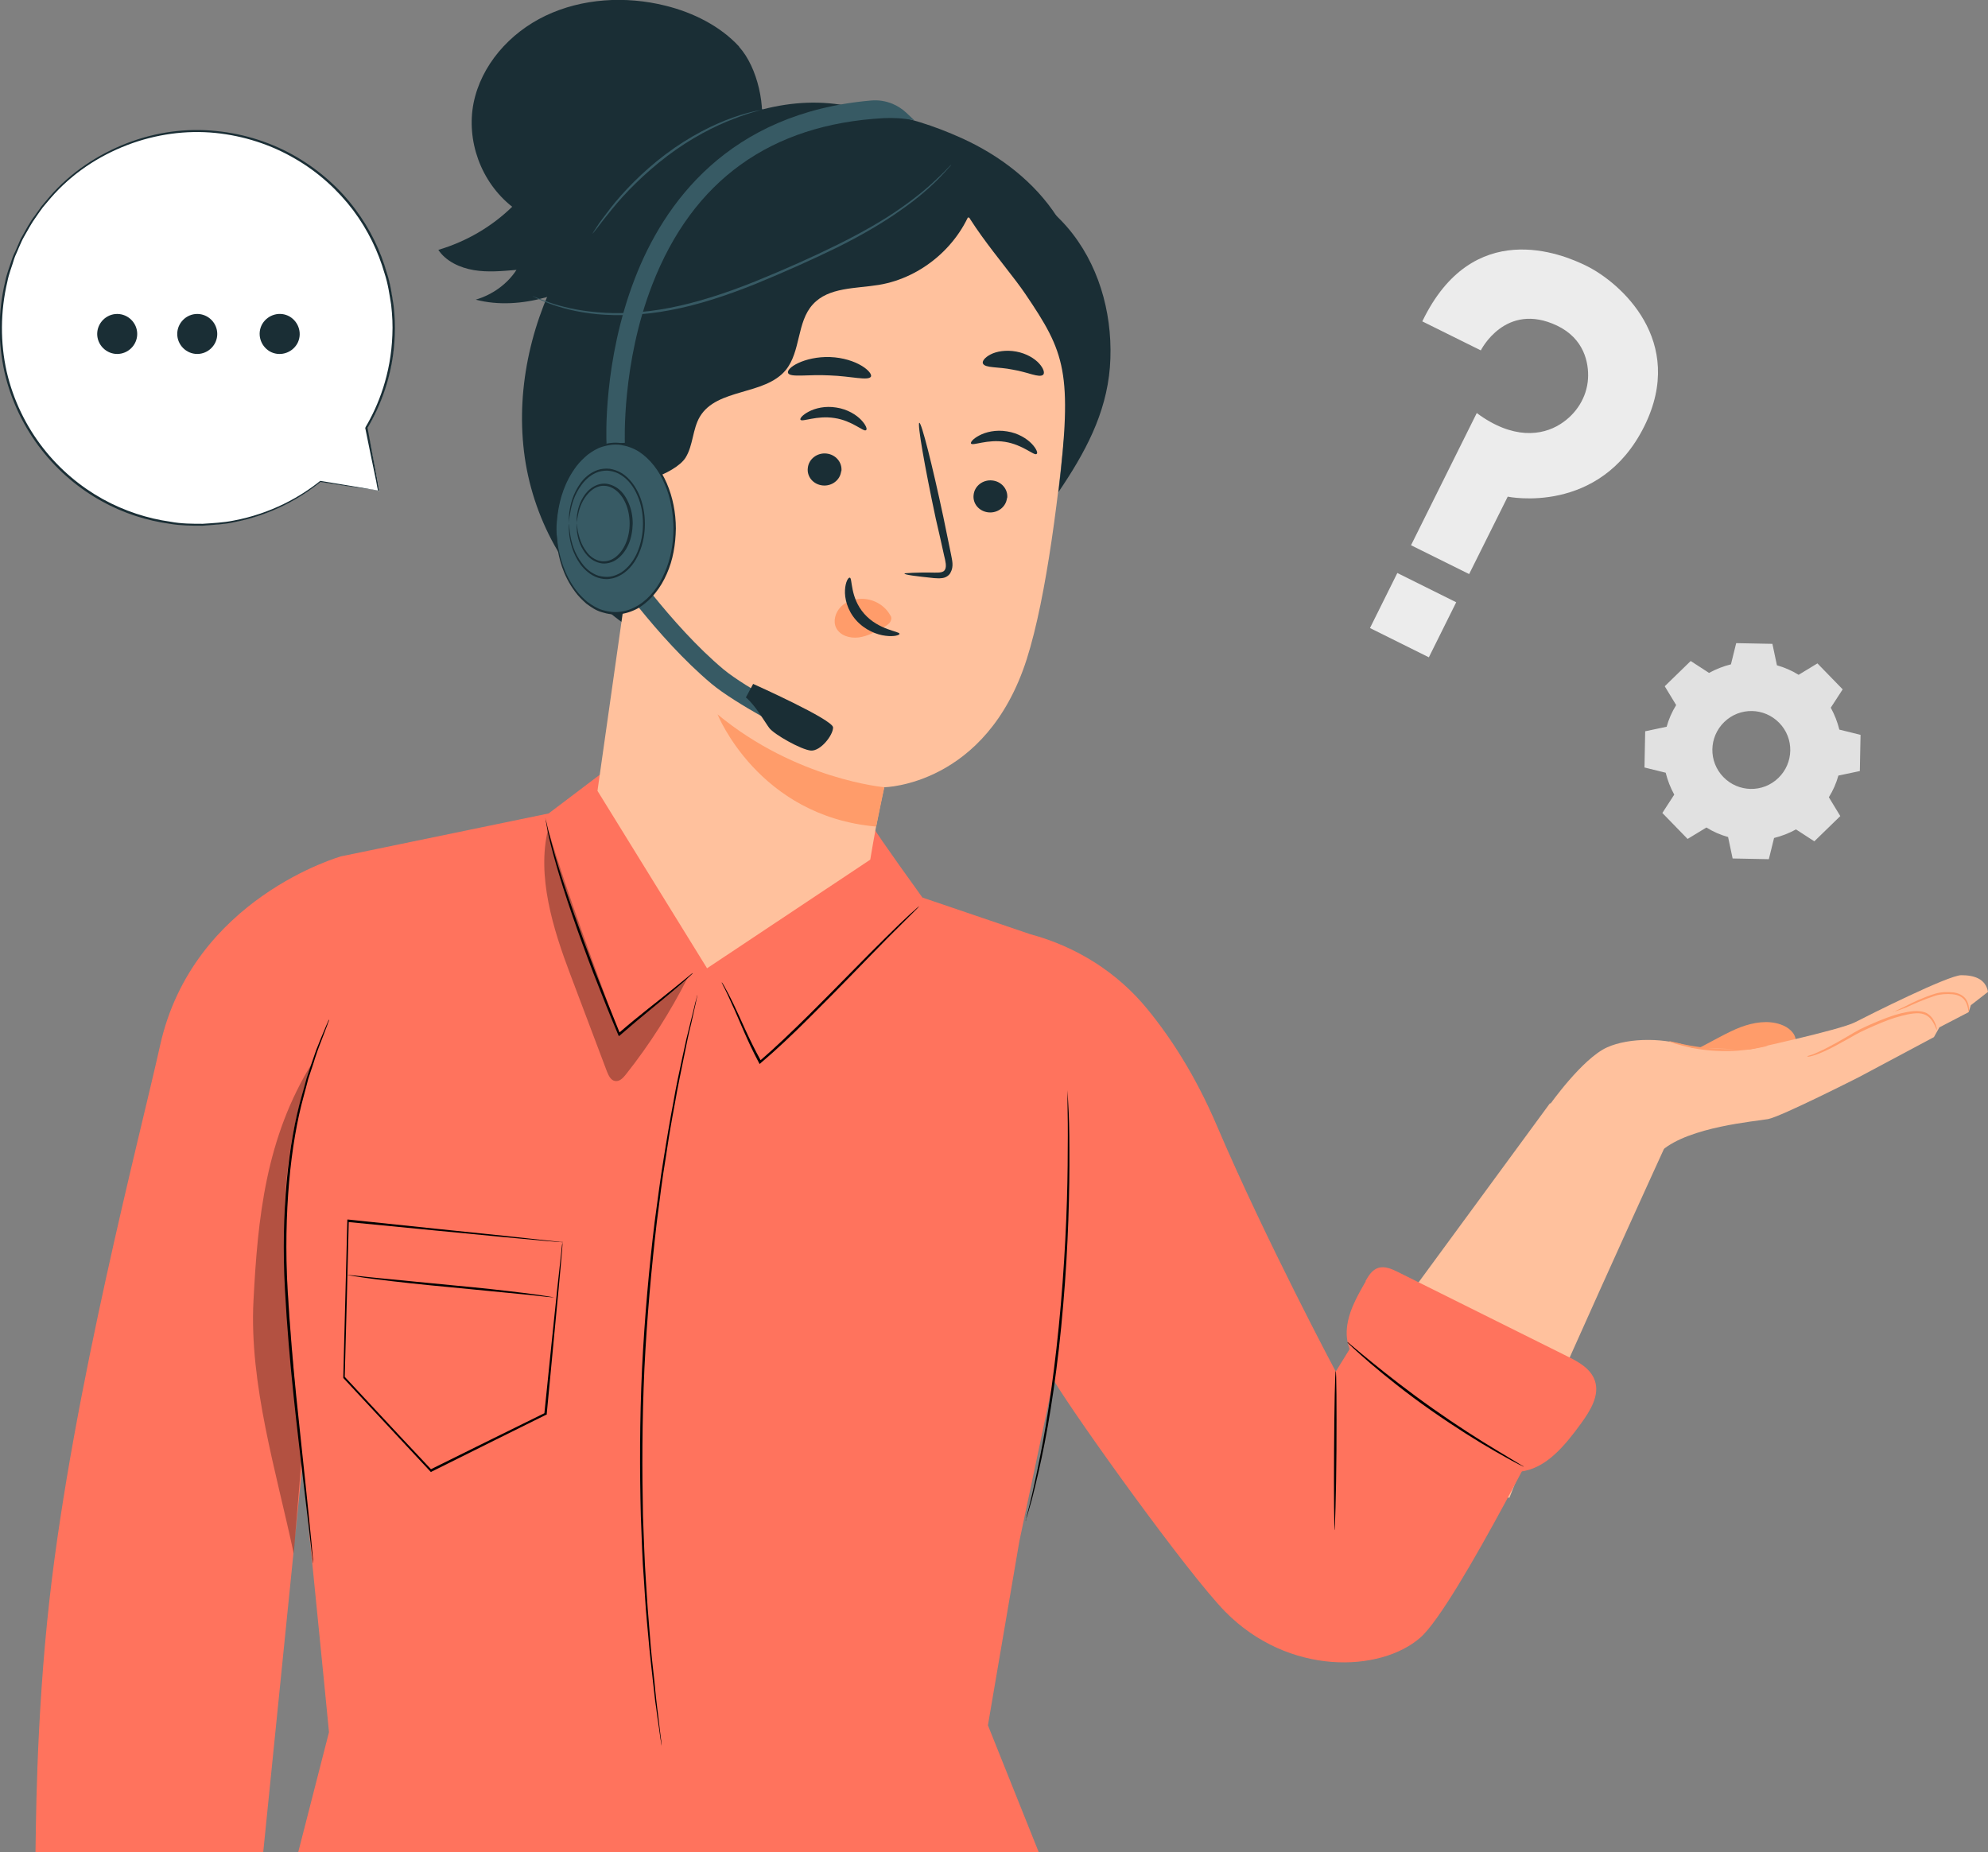 <svg width="424" height="395" viewBox="0 0 424 395" fill="none" xmlns="http://www.w3.org/2000/svg">
<rect x="0" y="0" width="424" height="395" fill="#808080" stroke="none"/>
<g clip-path="url(#clip0_47_2991)">
<path d="M383.607 143.927L387.621 141.488L393.006 147.026L390.466 150.938C391.279 152.411 391.889 153.986 392.295 155.612L396.817 156.729L396.665 164.452L392.092 165.417C391.635 167.043 390.974 168.567 390.059 170.04L392.498 174.054L386.96 179.439L383.048 176.899C381.574 177.711 379.999 178.321 378.373 178.727L377.256 183.249L369.533 183.097L368.567 178.524C366.941 178.067 365.417 177.407 363.944 176.492L359.93 178.931L354.544 173.393L357.085 169.481C356.272 168.008 355.662 166.433 355.255 164.807L350.733 163.69L350.886 155.967L355.459 155.002C355.916 153.376 356.576 151.852 357.491 150.379L355.052 146.365L360.59 140.98L364.503 143.52C365.976 142.708 367.551 142.098 369.177 141.691L370.295 137.17L378.018 137.322L378.983 141.895C380.609 142.352 382.133 143.012 383.607 143.927ZM367.754 153.986C364.452 157.187 364.35 162.419 367.551 165.722C370.752 169.024 375.985 169.126 379.288 165.925C382.591 162.724 382.692 157.491 379.491 154.189C376.29 150.887 371.057 150.785 367.754 153.986Z" fill="#E1E1E1"/>
<path d="M303.329 68.534L315.828 74.732C315.828 74.732 321.061 64.216 332.087 69.449C337.828 72.192 338.895 77.323 338.692 80.778C338.438 84.791 336.151 88.348 332.747 90.481C328.886 92.92 322.636 93.784 314.964 88.094L300.941 116.29L313.338 122.437L321.569 105.926C321.569 105.926 341.182 110.041 350.683 90.939C359.778 72.649 345.5 60.253 338.438 56.748C333.052 54.055 314.1 46.282 303.38 68.483L303.329 68.534Z" fill="#ECECEC"/>
<path d="M310.58 128.452L298.022 122.211L292.188 133.948L304.745 140.19L310.58 128.452Z" fill="#ECECEC"/>
<path d="M80.887 104.706L68.388 102.725C62.545 107.45 55.381 110.65 47.404 111.667C24.439 114.562 3.455 98.254 0.559 75.24C-2.338 52.277 13.921 31.244 36.887 28.348C59.853 25.452 80.837 41.76 83.784 64.724C85.003 74.326 82.869 83.572 78.296 91.345L80.938 104.706H80.887Z" fill="white"/>
<path d="M80.888 104.706C80.888 104.706 80.888 104.452 80.735 103.843C80.634 103.233 80.481 102.42 80.278 101.302C79.821 99.016 79.211 95.663 78.398 91.294C78.398 91.243 78.347 91.192 78.246 91.192C78.246 91.192 78.246 91.192 78.195 91.192L78.347 91.345C81.091 86.722 83.885 79.965 84.19 71.582C84.292 69.499 84.19 67.315 83.936 65.079C83.581 62.844 83.276 60.558 82.513 58.221C81.192 53.598 79.008 48.924 75.756 44.605C72.555 40.287 68.287 36.426 63.257 33.479C58.227 30.533 52.333 28.551 46.084 27.942C39.834 27.281 33.28 28.145 27.081 30.533C20.933 32.92 15.09 36.731 10.568 41.964L8.891 43.945C8.383 44.656 7.875 45.367 7.367 46.079C6.3 47.45 5.538 49.025 4.674 50.499C4.217 51.261 3.963 52.074 3.607 52.836C3.302 53.598 2.845 54.36 2.591 55.173C2.083 56.798 1.423 58.373 1.118 59.999C-0.457 66.502 -0.407 73.208 0.965 79.406C2.388 85.604 5.182 91.243 8.841 95.917C12.499 100.591 16.97 104.3 21.695 106.891C26.421 109.533 31.451 111.057 36.227 111.717C38.615 112.124 40.952 112.124 43.238 112.124C45.474 111.92 47.659 111.87 49.742 111.412C58.024 109.838 64.273 106.129 68.389 102.776H68.287C72.352 103.436 75.502 103.893 77.636 104.198C78.652 104.351 79.465 104.452 80.024 104.554C80.532 104.656 80.837 104.656 80.837 104.656C80.837 104.656 80.532 104.605 80.024 104.503C79.465 104.402 78.652 104.3 77.636 104.097C75.502 103.741 72.403 103.233 68.389 102.573C68.389 102.573 68.338 102.573 68.287 102.573C64.171 105.875 57.922 109.533 49.691 111.057C47.659 111.463 45.474 111.565 43.238 111.717C41.003 111.717 38.665 111.717 36.277 111.26C31.552 110.6 26.573 109.025 21.898 106.434C17.224 103.843 12.804 100.185 9.196 95.562C5.589 90.939 2.845 85.401 1.423 79.254C0.051 73.106 0.051 66.502 1.575 60.05C1.88 58.424 2.54 56.849 2.998 55.274C3.252 54.461 3.658 53.75 3.963 52.937C4.319 52.175 4.623 51.362 5.03 50.651C5.894 49.178 6.656 47.654 7.672 46.282C8.18 45.571 8.637 44.859 9.145 44.199L10.822 42.218C15.293 37.036 21.035 33.276 27.132 30.939C33.229 28.602 39.732 27.738 45.88 28.348C52.028 28.958 57.871 30.888 62.901 33.835C67.931 36.731 72.098 40.592 75.299 44.809C78.5 49.076 80.684 53.699 82.005 58.272C82.767 60.558 83.072 62.844 83.428 65.028C83.682 67.264 83.784 69.398 83.682 71.481C83.377 79.812 80.684 86.519 77.941 91.142C77.941 91.192 77.941 91.243 77.941 91.294C77.941 91.294 78.042 91.294 78.093 91.294L77.89 91.243C78.754 95.562 79.465 98.915 79.922 101.15C80.176 102.268 80.329 103.131 80.43 103.741C80.532 104.3 80.633 104.605 80.633 104.605L80.888 104.706Z" fill="#1A2E35"/>
<path d="M29.266 71.227C29.266 68.889 27.335 66.959 24.998 66.959C22.661 66.959 20.73 68.889 20.73 71.227C20.73 73.564 22.661 75.494 24.998 75.494C27.335 75.494 29.266 73.564 29.266 71.227Z" fill="#1A2E35"/>
<path d="M46.338 71.227C46.338 68.889 44.407 66.959 42.07 66.959C39.733 66.959 37.802 68.889 37.802 71.227C37.802 73.564 39.733 75.494 42.07 75.494C44.407 75.494 46.338 73.564 46.338 71.227Z" fill="#1A2E35"/>
<path d="M63.358 73.36C64.527 71.328 63.816 68.737 61.783 67.518C59.751 66.349 57.16 67.061 55.94 69.093C54.772 71.125 55.483 73.716 57.515 74.935C59.548 76.104 62.139 75.392 63.358 73.36Z" fill="#1A2E35"/>
<path d="M361.505 223.944C364.147 222.673 368.517 220.082 371.26 219.066C374.004 218.05 377.052 217.542 379.796 218.507C381.422 219.066 382.997 220.336 382.997 222.013L372.276 229.837L361.454 226.992V223.893L361.505 223.944Z" fill="#FF9C6A"/>
<path d="M373.191 223.842C373.191 223.842 392.397 219.676 395.598 218.05C398.748 216.425 415.566 207.991 418.309 207.991C421.053 207.991 423.492 208.753 424 211.547L420.342 214.393L419.884 215.866L413.635 219.117L412.466 221.2L396.563 229.684C396.563 229.684 379.847 238.169 377.103 238.677C374.309 239.185 360.387 240.302 354.443 245.383L330.562 235.578C330.562 235.578 337.473 225.773 342.757 223.385C347.482 221.251 355.459 221.251 360.997 223.486L373.14 223.842H373.191Z" fill="#FFC19D"/>
<path d="M357.237 239.896C357.237 239.896 326.853 306.195 321.925 319.454C321.925 319.454 287.934 313.866 286.765 295.018L330.562 235.323L357.186 239.896H357.237Z" fill="#FFC19D"/>
<path d="M385.436 225.366C385.436 225.366 385.538 225.366 385.741 225.366C385.944 225.366 386.249 225.264 386.655 225.163C387.418 224.959 388.535 224.502 389.806 223.892C391.127 223.283 392.6 222.419 394.277 221.505C395.09 221.047 395.953 220.539 396.868 220.082C397.783 219.625 398.748 219.219 399.764 218.761C401.746 217.898 403.676 217.136 405.506 216.678C407.284 216.221 409.062 215.865 410.332 216.323C411.653 216.78 412.212 217.898 412.568 218.558C412.924 219.269 413.025 219.727 413.076 219.676C413.076 219.676 413.076 219.574 413.076 219.371C413.076 219.168 412.924 218.863 412.822 218.456C412.67 218.101 412.466 217.644 412.111 217.136C411.755 216.678 411.247 216.17 410.536 215.916C409.824 215.662 409.011 215.611 408.148 215.662C407.284 215.713 406.42 215.916 405.455 216.119C403.575 216.577 401.644 217.339 399.612 218.202C398.596 218.66 397.63 219.066 396.716 219.523C395.801 220.031 394.937 220.489 394.124 220.997C392.498 221.962 391.025 222.775 389.755 223.435C388.485 224.096 387.418 224.553 386.706 224.858C385.944 225.112 385.538 225.213 385.538 225.264L385.436 225.366Z" fill="#FF9C6A"/>
<path d="M403.778 215.815C403.778 215.815 404.845 215.561 406.471 214.901C408.046 214.189 410.281 213.173 412.771 212.36C413.99 212.005 415.261 211.954 416.429 212.056C417.547 212.157 418.512 212.614 418.97 213.275C419.478 213.935 419.63 214.647 419.732 215.104C419.783 215.561 419.833 215.866 419.884 215.866C419.884 215.866 419.935 215.612 419.935 215.104C419.935 214.596 419.783 213.834 419.275 213.072C419.02 212.716 418.614 212.36 418.106 212.106C417.598 211.852 417.039 211.7 416.48 211.649C415.311 211.548 413.99 211.548 412.669 211.954C410.078 212.767 407.893 213.834 406.318 214.647C404.743 215.409 403.778 215.815 403.778 215.917V215.815Z" fill="#FF9C6A"/>
<path d="M355.865 222.013C355.865 222.013 356.119 222.165 356.627 222.368C357.135 222.572 357.898 222.775 358.863 223.029C360.743 223.537 363.436 224.045 366.433 224.146C369.431 224.299 372.124 223.994 374.055 223.689C375.02 223.537 375.782 223.334 376.341 223.232C376.849 223.08 377.154 222.978 377.154 222.978C377.154 222.876 375.935 223.13 374.055 223.384C372.124 223.638 369.482 223.842 366.484 223.689C363.537 223.537 360.895 223.13 359.015 222.724C357.135 222.318 355.967 221.962 355.916 222.063L355.865 222.013Z" fill="#FF9C6A"/>
<path d="M72.758 182.64L117.013 173.495L127.886 165.265L186.316 176.543C187.231 178.27 196.732 191.429 196.732 191.429L219.748 199.252C229.605 201.894 238.344 207.432 244.695 215.205C249.573 221.149 254.959 229.328 259.582 240.2C269.947 264.485 284.885 292.528 284.885 292.528L294.234 277.44L333.713 296.034C333.713 296.034 310.595 342.621 302.922 349.276C294.437 356.694 274.876 357.506 261.31 343.739C253.18 335.407 229.605 302.537 224.677 294.306L217.411 328.701L210.704 367.972L221.527 395H63.613L70.167 369.445C70.167 369.445 63.714 302.841 61.936 290.445C57.719 261.182 72.758 182.589 72.758 182.589V182.64Z" fill="#FF735D"/>
<path d="M72.758 182.64C72.758 182.64 41.104 191.53 34.143 222.978C29.926 242.029 15.598 296.339 10.568 341.046C7.57 367.617 7.672 392.206 7.57 395H56.144L76.721 191.48L72.758 182.589V182.64Z" fill="#FF735D"/>
<path d="M153.951 209.617C153.951 209.617 153.951 209.718 154.103 209.921C154.205 210.175 154.357 210.48 154.56 210.836C154.967 211.649 155.526 212.817 156.186 214.341C157.609 217.339 159.235 221.759 161.877 226.687L162.029 226.941L162.233 226.738C165.535 223.943 169.092 220.59 172.75 216.932C179.254 210.48 184.995 204.435 189.212 200.167C191.295 198.084 193.023 196.357 194.242 195.138C194.801 194.579 195.258 194.121 195.614 193.766C195.919 193.461 196.071 193.258 196.071 193.258C196.071 193.258 195.868 193.41 195.563 193.664C195.207 194.02 194.699 194.426 194.14 194.934C192.921 196.052 191.143 197.729 189.009 199.862C184.69 204.079 178.949 210.074 172.445 216.526C168.787 220.133 165.23 223.537 161.978 226.331H162.334C159.641 221.505 157.914 217.136 156.44 214.138C155.729 212.665 155.119 211.496 154.662 210.684C154.459 210.328 154.306 210.023 154.154 209.82C154.052 209.617 153.951 209.515 153.951 209.515V209.617Z" fill="black"/>
<path d="M116.352 174.612C116.352 174.612 116.352 174.866 116.454 175.324C116.555 175.832 116.657 176.492 116.809 177.305C117.165 179.032 117.775 181.471 118.638 184.468C120.366 190.514 123.16 198.693 126.565 207.584C128.394 212.309 130.172 216.729 131.849 220.691L132.001 220.996L132.255 220.793C136.777 216.83 140.791 213.68 143.535 211.344C144.907 210.175 145.974 209.261 146.685 208.6C146.99 208.295 147.295 208.041 147.498 207.838C147.701 207.686 147.752 207.584 147.752 207.533C147.752 207.533 147.65 207.584 147.447 207.736C147.193 207.94 146.939 208.143 146.583 208.448C145.77 209.108 144.703 209.972 143.332 211.089C140.537 213.376 136.472 216.424 131.9 220.387L132.255 220.488C130.629 216.526 128.851 212.055 127.022 207.381C123.618 198.49 120.772 190.311 118.943 184.316C118.029 181.318 117.419 178.88 116.962 177.203C116.759 176.39 116.606 175.73 116.505 175.222C116.403 174.765 116.301 174.562 116.301 174.562L116.352 174.612Z" fill="black"/>
<path d="M218.732 324.281C218.732 324.281 218.732 324.23 218.834 324.077C218.884 323.874 218.935 323.671 219.037 323.417C219.24 322.756 219.494 321.893 219.799 320.775C220.155 319.657 220.459 318.235 220.866 316.609C221.272 314.983 221.679 313.104 222.136 311.021C223.914 302.74 225.693 291.156 226.76 278.303C227.878 265.45 228.132 253.765 228.081 245.281C228.081 241.064 227.979 237.609 227.827 235.272C227.776 234.104 227.725 233.24 227.674 232.529C227.674 233.189 227.674 234.104 227.674 235.272C227.725 237.609 227.776 241.064 227.725 245.281C227.725 253.714 227.369 265.399 226.252 278.252C225.134 291.106 223.457 302.638 221.78 310.919C221.374 313.002 220.968 314.882 220.612 316.508C220.256 318.133 219.951 319.556 219.646 320.673C219.392 321.791 219.138 322.655 218.986 323.315C218.935 323.569 218.884 323.823 218.834 324.026C218.834 324.179 218.834 324.281 218.834 324.281H218.732Z" fill="black"/>
<path d="M70.167 217.491C70.167 217.491 70.116 217.593 70.014 217.745C69.913 217.948 69.811 218.202 69.659 218.558C69.354 219.32 68.897 220.387 68.338 221.708C68.084 222.419 67.728 223.181 67.423 223.994C67.118 224.858 66.814 225.772 66.458 226.788C66.102 227.804 65.746 228.871 65.391 229.989C65.086 231.157 64.73 232.377 64.375 233.647C61.428 243.909 59.904 258.693 60.767 274.9C61.631 291.106 63.511 305.687 64.73 316.254C65.34 321.487 65.848 325.754 66.204 328.752C66.356 330.174 66.509 331.343 66.61 332.155C66.61 332.511 66.712 332.816 66.712 333.019C66.712 333.222 66.712 333.324 66.763 333.324C66.763 333.324 66.763 333.222 66.763 333.019C66.763 332.816 66.763 332.511 66.712 332.155C66.661 331.343 66.509 330.225 66.407 328.752C66.102 325.805 65.696 321.538 65.137 316.254C64.07 305.687 62.241 291.106 61.326 274.9C60.462 258.744 61.936 244.011 64.781 233.748C65.137 232.478 65.442 231.259 65.746 230.091C66.102 228.973 66.458 227.906 66.814 226.89C67.118 225.874 67.423 224.959 67.728 224.096C68.033 223.232 68.338 222.47 68.592 221.81C69.1 220.438 69.506 219.371 69.811 218.609C69.913 218.253 70.014 217.999 70.116 217.796C70.167 217.593 70.218 217.491 70.218 217.491H70.167Z" fill="black"/>
<path d="M284.682 326.364C284.682 326.364 284.987 318.794 285.037 309.395C285.088 300.047 285.037 292.427 284.885 292.427C284.733 292.427 284.58 299.997 284.529 309.395C284.478 318.743 284.529 326.364 284.682 326.364Z" fill="black"/>
<path d="M141.096 372.29C141.096 372.29 141.096 372.138 141.096 371.884C141.096 371.579 140.994 371.172 140.944 370.664C140.791 369.547 140.639 368.022 140.385 365.99C140.232 364.974 140.131 363.857 139.978 362.637C139.826 361.418 139.724 360.046 139.572 358.624C139.267 355.728 138.86 352.476 138.606 348.819C138.454 346.99 138.302 345.11 138.149 343.129C137.997 341.147 137.895 339.064 137.743 336.93C137.438 332.663 137.336 328.091 137.133 323.264C136.93 313.612 136.93 303.044 137.438 291.918C137.997 280.792 138.962 270.225 140.08 260.674C140.69 255.898 141.248 251.326 141.96 247.109C142.315 244.976 142.569 242.943 142.925 240.962C143.281 238.981 143.586 237.101 143.941 235.323C144.551 231.716 145.262 228.515 145.821 225.67C146.126 224.248 146.38 222.927 146.634 221.707C146.888 220.488 147.142 219.37 147.396 218.405C147.854 216.424 148.158 214.9 148.413 213.833C148.514 213.325 148.616 212.918 148.667 212.613C148.717 212.359 148.768 212.207 148.717 212.207C148.717 212.207 148.717 212.359 148.616 212.613C148.565 212.918 148.463 213.274 148.311 213.782C148.057 214.849 147.701 216.373 147.193 218.354C146.939 219.37 146.685 220.437 146.38 221.657C146.126 222.876 145.821 224.197 145.516 225.619C144.907 228.464 144.195 231.665 143.586 235.272C143.23 237.05 142.925 238.93 142.569 240.911C142.214 242.893 141.909 244.925 141.553 247.058C140.842 251.275 140.283 255.848 139.623 260.623C138.454 270.225 137.489 280.792 136.93 291.918C136.422 303.044 136.422 313.662 136.676 323.315C136.879 328.141 136.981 332.714 137.336 336.981C137.489 339.115 137.59 341.198 137.743 343.179C137.895 345.161 138.098 347.091 138.251 348.869C138.556 352.527 138.962 355.779 139.267 358.675C139.419 360.097 139.572 361.469 139.724 362.688C139.877 363.907 140.08 365.025 140.181 366.041C140.486 368.022 140.69 369.597 140.842 370.715C140.944 371.223 140.994 371.63 141.045 371.934C141.045 372.188 141.096 372.341 141.147 372.341L141.096 372.29Z" fill="black"/>
<path d="M120.061 264.891C120.061 264.891 120.01 264.891 119.858 264.891C119.705 264.891 119.502 264.891 119.248 264.84C118.689 264.789 117.876 264.688 116.809 264.586C114.625 264.332 111.474 264.027 107.511 263.57C99.433 262.757 87.95 261.538 74.333 260.115H74.079V260.318C73.825 270.378 73.52 281.707 73.215 293.747V293.849L73.266 293.951C74.536 295.322 75.908 296.796 77.28 298.269C82.31 303.654 87.137 308.836 91.761 313.815L91.913 313.967L92.065 313.866C100.957 309.446 109.188 305.331 116.504 301.724H116.606V301.571C117.673 290.496 118.537 281.3 119.147 274.848C119.451 271.699 119.655 269.209 119.807 267.482C119.858 266.669 119.959 266.008 119.959 265.551C119.959 265.094 119.959 264.891 119.959 264.891C119.959 264.891 119.959 265.145 119.858 265.551C119.807 266.008 119.756 266.669 119.655 267.533C119.451 269.26 119.197 271.749 118.842 274.95C118.181 281.351 117.216 290.445 116.098 301.52L116.2 301.368C108.883 304.975 100.601 309.039 91.71 313.459H92.015C87.391 308.531 82.513 303.349 77.534 297.964C76.162 296.491 74.79 295.017 73.52 293.646V293.849C73.876 281.808 74.13 270.428 74.384 260.42L74.13 260.623C87.747 261.944 99.128 263.062 107.206 263.824C111.22 264.18 114.371 264.484 116.606 264.688C117.673 264.789 118.486 264.84 119.096 264.891C119.35 264.891 119.553 264.891 119.756 264.942C119.909 264.942 119.96 264.942 120.01 264.942L120.061 264.891Z" fill="black"/>
<path d="M73.978 271.902C73.978 271.902 74.587 272.055 75.705 272.207C76.823 272.41 78.449 272.614 80.43 272.868C84.444 273.376 89.982 273.985 96.079 274.544C102.176 275.154 107.664 275.662 111.729 276.068C113.659 276.271 115.285 276.424 116.454 276.576C117.572 276.678 118.181 276.729 118.181 276.729C118.181 276.729 117.572 276.576 116.454 276.424C115.336 276.221 113.71 276.017 111.729 275.763C107.715 275.255 102.176 274.646 96.079 274.087C89.982 273.477 84.495 272.969 80.43 272.563C78.499 272.36 76.874 272.207 75.705 272.055C74.587 271.953 73.978 271.902 73.978 271.902Z" fill="black"/>
<g opacity="0.3">
<path d="M64.324 311.021C63.765 317.778 63.206 324.586 62.647 331.343C58.938 313.917 53.146 295.221 54.06 277.44C54.975 259.76 56.652 242.69 66.661 226.585C66.661 226.585 59.853 243.604 60.767 264.383C61.682 285.162 64.324 311.021 64.324 311.021Z" fill="black"/>
</g>
<path d="M291.236 273.223C291.897 272.055 292.659 270.835 293.929 270.429C295.301 269.972 296.825 270.632 298.146 271.293C310.188 277.288 322.23 283.282 334.271 289.277C336.659 290.446 339.2 291.868 340.114 294.358C341.283 297.558 339.149 300.911 337.167 303.655C333.814 308.227 329.851 313.206 324.262 313.866L293.218 292.58C289.407 292.021 287.07 287.804 287.222 283.943C287.375 280.082 289.356 276.627 291.287 273.274L291.236 273.223Z" fill="#FF735D"/>
<path d="M287.324 286.229C287.324 286.229 287.425 286.381 287.629 286.584C287.883 286.838 288.238 287.143 288.594 287.499C289.458 288.311 290.728 289.429 292.303 290.801C295.453 293.493 299.975 297.151 305.208 300.809C310.442 304.467 315.319 307.515 318.978 309.598C320.807 310.614 322.28 311.478 323.296 311.986C323.754 312.24 324.16 312.443 324.516 312.596C324.77 312.748 324.922 312.799 324.973 312.799C325.024 312.799 324.871 312.697 324.567 312.545C324.262 312.342 323.855 312.138 323.398 311.834C322.331 311.173 320.908 310.36 319.181 309.293C315.624 307.16 310.747 304.061 305.564 300.403C300.382 296.745 295.86 293.189 292.608 290.547C291.033 289.277 289.763 288.21 288.797 287.397C288.391 287.041 288.035 286.787 287.781 286.533C287.527 286.33 287.425 286.229 287.375 286.279L287.324 286.229Z" fill="black"/>
<g opacity="0.3">
<path d="M116.86 176.848C121.128 190.971 127.073 206.924 132.103 220.59C136.371 216.932 142.366 212.156 146.685 208.498C142.976 215.814 138.555 222.774 133.474 229.176C132.865 229.938 132.103 230.751 131.137 230.547C130.274 230.395 129.816 229.43 129.461 228.566C126.869 221.657 124.227 214.747 121.636 207.838C117.978 198.185 114.421 186.856 116.911 176.797L116.86 176.848Z" fill="black"/>
</g>
<path d="M184.03 23.369C171.124 19.661 158.981 23.369 147.041 29.567C135.101 35.715 125.498 45.977 119.249 57.865C112.694 70.414 109.798 84.995 112.135 98.915C114.523 112.835 122.399 125.993 134.186 133.766C150.293 144.384 172.547 143.825 189.162 134.02C205.776 124.164 216.7 106.027 219.596 86.925C221.578 73.767 219.952 59.897 213.804 48.111C207.656 36.325 196.783 26.773 183.928 23.369" fill="#1A2E35"/>
<path d="M141.554 63.86C144.043 59.034 143.942 53.344 145.314 48.111C148.311 36.578 158.829 28.196 170.312 24.894C180.982 21.795 193.328 24.132 205.116 29.466C213.194 33.124 220.612 38.763 225.439 46.231C231.841 56.138 233.01 69.245 228.488 80.117L169.397 64.571C163.249 68.585 156.949 72.649 149.836 74.478C147.753 75.037 145.517 75.342 143.434 74.783C141.351 74.224 139.471 72.548 139.217 70.414C138.912 68.077 140.538 65.994 141.605 63.911L141.554 63.86Z" fill="#1A2E35"/>
<path d="M127.429 168.668L142.671 61.37C143.332 56.29 145.618 51.108 150.75 51.362L204.455 46.18C221.273 46.942 229.199 69.042 227.675 85.807C225.998 104.452 223.254 127.162 218.986 140.574C210.349 167.601 188.603 167.906 188.603 167.906C188.603 167.805 187.282 173.291 185.605 183.351L150.801 206.517L127.429 168.668Z" fill="#FFC19D"/>
<path d="M214.769 106.231C214.566 108.111 212.788 109.483 210.806 109.279C208.824 109.076 207.402 107.4 207.656 105.52C207.859 103.64 209.637 102.268 211.619 102.472C213.6 102.675 215.023 104.351 214.82 106.231H214.769Z" fill="#1A2E35"/>
<path d="M221.07 96.832C220.561 97.239 218.173 94.851 214.363 94.241C210.552 93.632 207.453 95.156 207.097 94.597C206.945 94.343 207.504 93.581 208.875 92.87C210.196 92.158 212.381 91.599 214.769 92.006C217.157 92.361 219.037 93.581 220.053 94.648C221.07 95.715 221.374 96.629 221.12 96.781L221.07 96.832Z" fill="#1A2E35"/>
<path d="M179.407 100.49C179.204 102.37 177.425 103.741 175.444 103.538C173.462 103.335 172.039 101.658 172.294 99.779C172.497 97.899 174.275 96.527 176.257 96.73C178.238 96.934 179.661 98.61 179.458 100.49H179.407Z" fill="#1A2E35"/>
<path d="M184.691 91.752C184.183 92.158 181.795 89.719 177.984 89.161C174.173 88.551 171.074 90.075 170.718 89.516C170.566 89.262 171.125 88.5 172.497 87.789C173.818 87.078 176.002 86.519 178.39 86.925C180.778 87.281 182.658 88.5 183.674 89.567C184.691 90.634 184.996 91.548 184.741 91.701L184.691 91.752Z" fill="#1A2E35"/>
<path d="M192.921 122.285C192.921 122.285 195.36 122.031 199.323 122.132C200.339 122.132 201.254 122.132 201.559 121.472C201.915 120.811 201.661 119.694 201.356 118.474C200.797 115.985 200.238 113.343 199.577 110.6C197.189 99.423 195.614 90.278 196.072 90.177C196.529 90.075 198.815 99.067 201.203 110.295C201.762 113.038 202.321 115.68 202.829 118.22C203.032 119.389 203.49 120.761 202.727 122.132C202.372 122.844 201.559 123.25 200.898 123.301C200.238 123.402 199.679 123.301 199.222 123.301C195.309 122.894 192.921 122.589 192.921 122.335V122.285Z" fill="#1A2E35"/>
<path d="M188.654 167.906C188.654 167.906 169.854 166.281 153.037 152.36C153.037 152.36 161.725 174.104 186.875 176.289L188.603 167.906H188.654Z" fill="#FF9C6A"/>
<path d="M189.873 131.226C188.755 129.194 186.52 127.822 184.081 127.72C182.404 127.669 180.575 128.177 179.355 129.397C178.136 130.616 177.628 132.496 178.339 133.918C179.152 135.544 181.235 136.204 183.166 135.95C185.046 135.696 186.824 134.731 188.501 133.766C188.958 133.512 189.416 133.207 189.771 132.801C190.076 132.394 190.229 131.785 189.975 131.378" fill="#FF9C6A"/>
<path d="M181.236 123.199C181.845 123.25 181.236 127.416 184.335 130.921C187.434 134.427 191.905 134.63 191.855 135.189C191.855 135.443 190.737 135.849 188.857 135.595C187.028 135.392 184.437 134.376 182.557 132.242C180.677 130.109 180.118 127.568 180.219 125.841C180.321 124.063 180.931 123.148 181.236 123.199Z" fill="#1A2E35"/>
<path d="M185.758 80.321C185.199 81.286 181.49 80.219 176.917 80.067C172.344 79.812 168.533 80.575 168.076 79.558C167.873 79.05 168.635 78.187 170.261 77.425C171.887 76.663 174.326 76.053 177.069 76.155C179.813 76.256 182.201 77.069 183.725 77.984C185.25 78.898 185.961 79.863 185.758 80.321Z" fill="#1A2E35"/>
<path d="M222.492 79.914C221.679 80.676 219.19 79.355 216.039 78.847C212.889 78.187 210.095 78.542 209.637 77.526C209.434 77.069 209.993 76.256 211.263 75.596C212.534 74.935 214.566 74.579 216.751 74.986C218.935 75.392 220.663 76.459 221.628 77.526C222.594 78.593 222.848 79.558 222.492 79.914Z" fill="#1A2E35"/>
<path d="M132.865 54.664C140.131 39.322 166.298 20.22 182.963 23.623L207.656 43.285C204.811 52.226 196.681 59.237 187.434 60.761C182.506 61.574 176.713 61.218 173.36 64.927C169.905 68.686 170.82 74.986 167.568 78.949C163.046 84.385 152.935 82.759 149.277 88.856C147.702 91.497 147.854 94.952 146.228 97.594C144.043 101.099 133.983 104.554 130.274 102.776C126.565 100.998 127.429 94.393 126.616 90.735C125.244 84.486 126.514 81.54 127.683 78.339C130.427 70.719 129.36 62.031 132.815 54.715L132.865 54.664Z" fill="#1A2E35"/>
<path d="M141.3 107.551C141.605 105.468 139.979 100.236 137.997 99.626C132.662 97.949 122.805 96.882 120.62 110.701C117.623 129.549 137.184 128.686 137.286 128.178C137.387 127.771 140.233 114.715 141.3 107.551Z" fill="#FFC19D"/>
<path d="M132.662 120.049C132.662 120.049 132.307 120.202 131.697 120.405C131.138 120.557 130.173 120.608 129.207 120.049C127.327 118.982 126.159 115.578 126.616 112.175C126.819 110.447 127.48 108.872 128.293 107.602C129.106 106.332 130.122 105.468 131.189 105.468C132.205 105.418 132.815 106.129 132.967 106.688C133.12 107.247 132.967 107.602 133.069 107.653C133.069 107.704 133.526 107.399 133.475 106.586C133.475 106.18 133.323 105.722 132.916 105.265C132.51 104.808 131.9 104.554 131.189 104.503C129.715 104.351 128.191 105.519 127.277 106.891C126.311 108.263 125.549 110.041 125.295 111.971C124.787 115.782 126.21 119.643 128.801 120.862C130.071 121.421 131.24 121.218 131.9 120.862C132.561 120.506 132.713 120.1 132.662 120.049Z" fill="#FF9C6A"/>
<path d="M202.728 36.934C203.591 44.859 214.21 56.087 218.682 62.692C227.217 75.291 228.742 79.305 225.744 104.96C231.384 96.629 235.906 88.348 236.719 78.339C237.481 68.28 234.94 57.865 228.792 49.889C222.645 41.913 212.788 36.68 202.728 36.985" fill="#1A2E35"/>
<path d="M157.66 9.957C153.646 5.588 147.905 2.692 141.96 1.219C133.424 -0.915 124.126 -0.356 116.352 3.353C108.579 7.062 102.634 13.971 101.008 21.947C99.433 29.923 102.481 38.763 109.239 44.098C104.92 48.314 99.484 51.515 93.488 53.293C95.114 55.732 98.061 57.103 101.059 57.611C104.057 58.119 107.105 57.815 110.154 57.561C108.223 60.558 105.073 62.844 101.465 63.911C106.292 65.181 111.525 64.775 116.301 63.454C121.077 62.133 125.498 59.898 129.715 57.459C144.246 49.026 152.325 41.608 162.131 28.552C163.452 23.014 161.623 14.377 157.609 9.957H157.66Z" fill="#1A2E35"/>
<path d="M126.311 49.839C136.981 34.242 150.598 25.859 162.893 23.268Z" fill="#1A2E35"/>
<path d="M162.894 23.268C162.894 23.268 162.284 23.471 161.166 23.776C160.049 24.081 158.423 24.589 156.492 25.351C152.58 26.824 147.397 29.415 142.316 33.276C137.235 37.138 133.222 41.303 130.579 44.555C129.258 46.181 128.191 47.502 127.531 48.416C126.82 49.33 126.413 49.839 126.362 49.839C126.362 49.839 126.667 49.28 127.328 48.314C127.937 47.349 129.004 45.977 130.275 44.301C132.866 40.999 136.88 36.731 142.011 32.87C147.143 29.009 152.427 26.418 156.39 25.046C158.372 24.335 159.998 23.928 161.166 23.674C162.335 23.421 162.945 23.319 162.945 23.37L162.894 23.268Z" fill="#375A64"/>
<path d="M113.558 63.149C113.558 63.149 113.659 63.149 113.812 63.251C114.015 63.302 114.218 63.403 114.523 63.505C115.133 63.759 116.047 64.114 117.216 64.521C119.553 65.334 123.059 66.248 127.479 66.604C131.9 67.01 137.184 66.756 142.925 65.639C148.667 64.521 154.814 62.539 161.115 59.999C167.364 57.459 173.309 54.817 178.542 52.226C183.775 49.635 188.399 46.993 192.007 44.453C195.665 41.913 198.358 39.576 200.136 37.849C201.05 36.985 201.711 36.325 202.168 35.817C202.372 35.614 202.575 35.41 202.676 35.309C202.778 35.207 202.88 35.156 202.88 35.156C202.88 35.156 202.88 35.207 202.727 35.359C202.575 35.512 202.422 35.715 202.219 35.918C201.762 36.426 201.152 37.138 200.288 38.001C198.561 39.779 195.868 42.218 192.21 44.758C188.602 47.349 184.03 50.042 178.745 52.684C173.461 55.275 167.567 57.916 161.267 60.507C154.967 63.048 148.768 65.08 142.976 66.147C137.184 67.264 131.798 67.417 127.378 67.01C122.906 66.604 119.451 65.588 117.114 64.724C115.946 64.267 115.082 63.911 114.472 63.606C114.218 63.454 113.964 63.352 113.812 63.302C113.659 63.2 113.608 63.2 113.608 63.149H113.558Z" fill="#375A64"/>
<path d="M169.905 156.832L171.734 153.276C171.734 153.276 159.133 146.773 154.307 142.759C142.976 133.259 132.56 118.068 132.459 117.916L129.156 120.151C129.614 120.812 139.979 135.951 151.715 145.807C156.847 150.126 169.346 156.527 169.905 156.832Z" fill="#375A64"/>
<path d="M160.607 145.857C160.607 145.857 177.679 153.478 177.679 155.155C177.679 156.831 174.986 160.235 172.953 160.083C170.921 159.93 165.078 156.628 164.062 155.256C163.046 153.884 161.115 150.43 159.083 148.753L160.607 145.908V145.857Z" fill="#1A2E35"/>
<path d="M129.309 94.648L133.272 94.444C133.272 94.444 132.56 77.578 139.115 60.711C147.752 38.459 164.367 26.52 188.45 25.199C190.432 25.097 192.616 25.199 195.004 25.656L193.277 24.03C192.413 23.217 191.448 22.608 190.381 22.151C188.907 21.541 187.332 21.287 185.757 21.439C155.323 24.081 141.554 43.437 135.406 59.39C128.597 76.968 129.309 93.885 129.359 94.597L129.309 94.648Z" fill="#375A64"/>
<path d="M131.29 130.82C138.249 130.82 143.891 122.7 143.891 112.683C143.891 102.666 138.249 94.546 131.29 94.546C124.331 94.546 118.689 102.666 118.689 112.683C118.689 122.7 124.331 130.82 131.29 130.82Z" fill="#375A64"/>
<path d="M118.689 112.683C118.689 112.683 118.689 112.581 118.689 112.429C118.689 112.226 118.689 111.972 118.74 111.718C118.74 111.057 118.842 110.143 119.045 108.924C119.452 106.536 120.315 102.929 122.957 99.423C123.618 98.56 124.431 97.747 125.345 96.985C126.311 96.273 127.327 95.613 128.546 95.257C129.766 94.902 131.087 94.698 132.408 94.902C133.729 95.105 135.05 95.562 136.269 96.324C138.657 97.899 140.588 100.388 141.757 103.234C143.027 106.079 143.586 109.381 143.637 112.683C143.637 115.985 143.027 119.288 141.757 122.133C140.537 125.028 138.657 127.518 136.219 129.042C134.999 129.804 133.678 130.312 132.357 130.464C131.036 130.668 129.715 130.464 128.496 130.109C127.276 129.753 126.209 129.042 125.295 128.381C124.38 127.619 123.567 126.807 122.907 125.943C120.265 122.437 119.452 118.83 118.994 116.443C118.842 115.223 118.74 114.258 118.689 113.648C118.689 113.343 118.689 113.089 118.639 112.937C118.639 113.14 118.639 113.394 118.639 113.699C118.639 114.36 118.689 115.325 118.842 116.544C119.198 118.932 119.96 122.59 122.653 126.197C123.313 127.111 124.126 127.924 125.041 128.737C126.006 129.448 127.073 130.21 128.343 130.566C129.613 130.972 130.985 131.176 132.408 130.972C133.831 130.769 135.202 130.261 136.473 129.499C138.962 127.873 140.944 125.333 142.214 122.387C143.535 119.44 144.094 116.138 144.145 112.734C144.145 109.33 143.484 106.028 142.214 103.081C140.944 100.134 139.013 97.543 136.473 95.969C135.202 95.207 133.831 94.648 132.408 94.495C130.985 94.292 129.613 94.495 128.343 94.902C127.073 95.308 126.006 96.019 125.041 96.731C124.126 97.543 123.262 98.356 122.653 99.271C120.011 102.878 119.198 106.536 118.842 108.924C118.689 110.143 118.639 111.108 118.639 111.769C118.639 112.073 118.639 112.327 118.639 112.531C118.639 112.683 118.639 112.785 118.639 112.785L118.689 112.683Z" fill="#1A2E35"/>
<path d="M129.359 123.199C133.793 123.199 137.387 118.036 137.387 111.667C137.387 105.298 133.793 100.134 129.359 100.134C124.926 100.134 121.332 105.298 121.332 111.667C121.332 118.036 124.926 123.199 129.359 123.199Z" fill="#375A64"/>
<path d="M121.332 111.667C121.332 111.667 121.332 110.803 121.636 109.279C121.89 107.755 122.449 105.469 124.126 103.284C124.939 102.217 126.108 101.15 127.632 100.642C128.394 100.439 129.207 100.287 130.071 100.439C130.884 100.541 131.747 100.845 132.509 101.354C134.034 102.319 135.202 103.894 135.965 105.723C136.777 107.552 137.133 109.584 137.133 111.717C137.133 113.8 136.727 115.883 135.965 117.712C135.202 119.541 133.983 121.116 132.509 122.081C131.747 122.539 130.934 122.894 130.071 122.996C129.258 123.098 128.394 122.996 127.632 122.793C126.108 122.285 124.939 121.269 124.126 120.151C122.449 117.966 121.89 115.68 121.636 114.156C121.382 112.632 121.433 111.768 121.332 111.768C121.332 111.768 121.332 111.972 121.332 112.378C121.332 112.784 121.332 113.394 121.433 114.207C121.636 115.731 122.144 118.068 123.821 120.405C124.685 121.523 125.854 122.64 127.479 123.199C128.292 123.453 129.207 123.606 130.071 123.453C130.985 123.352 131.849 122.996 132.662 122.488C134.288 121.472 135.558 119.795 136.32 117.916C137.133 116.036 137.54 113.902 137.54 111.717C137.54 109.533 137.133 107.399 136.32 105.519C135.507 103.64 134.237 101.963 132.662 100.947C131.849 100.439 130.934 100.134 130.071 99.982C129.156 99.88 128.242 99.982 127.479 100.236C125.854 100.795 124.634 101.912 123.821 103.03C122.144 105.367 121.636 107.704 121.433 109.228C121.332 109.99 121.332 110.6 121.332 111.057C121.332 111.463 121.332 111.667 121.332 111.667Z" fill="#1A2E35"/>
<path d="M128.801 119.948C131.999 119.948 134.593 116.24 134.593 111.667C134.593 107.093 131.999 103.386 128.801 103.386C125.602 103.386 123.008 107.093 123.008 111.667C123.008 116.24 125.602 119.948 128.801 119.948Z" fill="#375A64"/>
<path d="M123.008 111.667C123.008 111.667 123.008 111.057 123.262 109.939C123.466 108.872 123.872 107.247 125.092 105.672C125.701 104.91 126.514 104.148 127.581 103.792C128.648 103.436 129.918 103.589 130.985 104.3C133.17 105.723 134.288 108.72 134.288 111.667C134.288 114.664 133.119 117.611 130.985 119.033C129.918 119.744 128.648 119.897 127.581 119.541C126.514 119.186 125.65 118.474 125.092 117.662C123.872 116.087 123.516 114.461 123.262 113.394C123.059 112.276 123.059 111.667 123.008 111.667C123.008 111.667 123.008 111.819 123.008 112.124C123.008 112.429 123.008 112.886 123.059 113.445C123.212 114.563 123.567 116.239 124.787 117.916C125.396 118.728 126.26 119.541 127.48 119.948C128.089 120.151 128.699 120.253 129.41 120.151C130.071 120.049 130.731 119.846 131.341 119.44C132.51 118.678 133.424 117.509 134.034 116.137C134.644 114.766 134.898 113.242 134.948 111.667C134.948 110.092 134.644 108.568 134.034 107.196C133.424 105.824 132.56 104.605 131.341 103.894C130.731 103.538 130.071 103.284 129.41 103.182C128.75 103.081 128.089 103.182 127.48 103.386C126.311 103.792 125.396 104.605 124.787 105.418C123.567 107.094 123.212 108.771 123.059 109.889C123.008 110.447 122.958 110.905 123.008 111.209C123.008 111.514 123.008 111.667 123.008 111.667Z" fill="#1A2E35"/>
</g>
<defs>
<clipPath id="clip0_47_2991">
<rect width="424" height="395" fill="white"/>
</clipPath>
</defs>
</svg>
